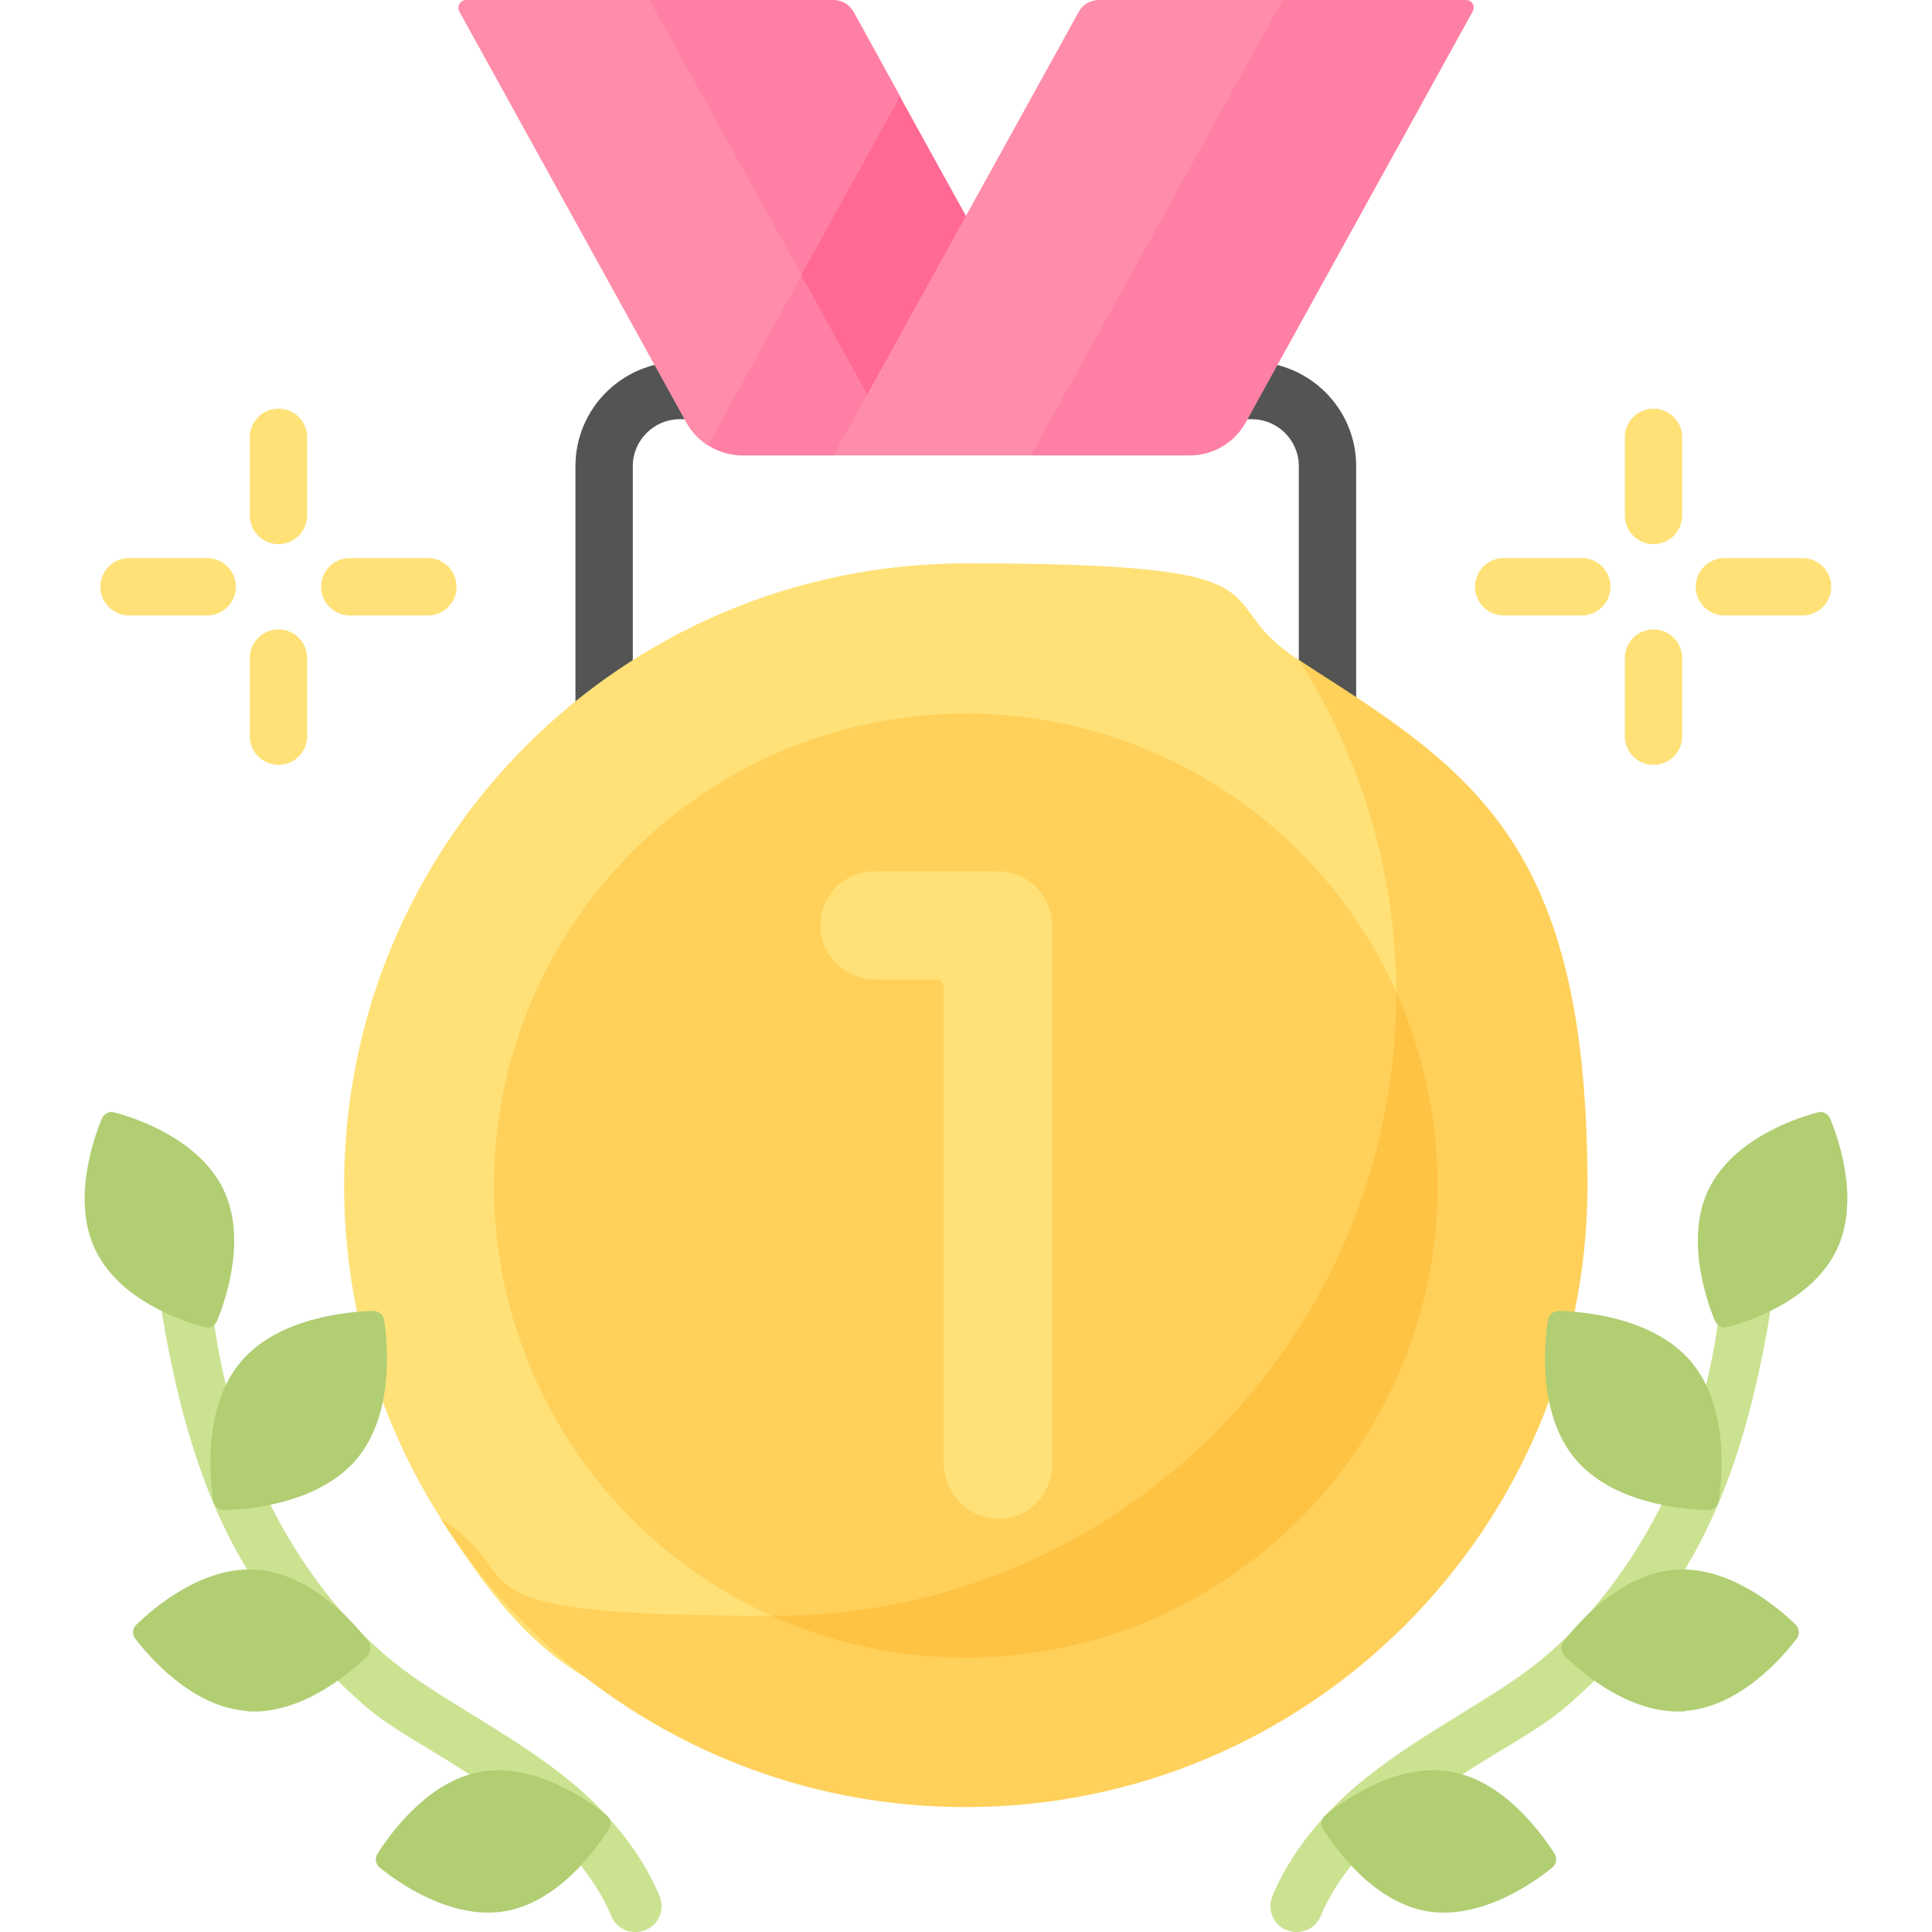 <?xml version="1.0" encoding="UTF-8"?>
<svg id="Capa_1" xmlns="http://www.w3.org/2000/svg" version="1.1" viewBox="0 0 512 512">
  <!-- Generator: Adobe Illustrator 29.2.1, SVG Export Plug-In . SVG Version: 2.1.0 Build 116)  -->
  <defs>
    <style>
      .st0 {
        fill: #ffe177;
      }

      .st1 {
        fill: #b1ce73;
      }

      .st2 {
        fill: #ff6994;
      }

      .st3 {
        fill: #ffd15b;
      }

      .st4 {
        fill: #545454;
      }

      .st5 {
        fill: #ff8daa;
      }

      .st6 {
        fill: #cbe291;
      }

      .st7 {
        fill: #ffc344;
      }

      .st8 {
        fill: #ff80a4;
      }
    </style>
  </defs>
  <g>
    <g>
      <path class="st4" d="M351.8,252.6h-191.7c-4.2,0-7.6-3.4-7.6-7.6v-121.5c0-15.2,12.4-27.6,27.6-27.6h151.7c15.2,0,27.6,12.4,27.6,27.6v121.5c0,4.2-3.4,7.6-7.6,7.6h0ZM167.8,237.4h176.4v-113.9c0-6.8-5.6-12.4-12.4-12.4h-151.7c-6.8,0-12.4,5.6-12.4,12.4v113.9Z"/>
      <path class="st0" d="M408.9,314.2c0,91-61.9,146.1-152.9,146.1s-109.9-11.8-139.1-57.8c-16.3-25.5-25.7-55.9-25.7-88.4,0-91,73.8-164.8,164.8-164.8s62.7,9.3,88.2,25.6c45.9,29.2,64.7,80.7,64.7,139.2h0Z"/>
      <path class="st3" d="M344.2,174.9c16.3,25.5,25.8,56,25.8,88.5,0,91-73.8,164.8-164.8,164.8s-62.8-9.4-88.4-25.7c29.2,45.9,80.6,76.4,139.1,76.4,91,0,164.8-73.8,164.8-164.8s-30.6-110-76.6-139.2h0Z"/>
      <circle class="st3" cx="256" cy="314.2" r="125.1"/>
      <path class="st7" d="M370,262.6c0,.3,0,.5,0,.8,0,91-73.8,164.8-164.8,164.8s-.5,0-.8,0c15.7,7.1,33.2,11.1,51.5,11.1,69.1,0,125.1-56,125.1-125.1,0-18.4-4-35.8-11.1-51.5h0Z"/>
      <path class="st0" d="M263.7,402.4c-7.7-.4-13.6-7-13.6-14.8v-126c0-1.1-.9-2-2-2h-15.9c-7.7,0-14.4-5.9-14.8-13.6-.4-8.2,6.2-15.1,14.3-15.1h32.7c7.9,0,14.4,6.4,14.4,14.4v142.9c0,8.2-6.8,14.8-15.1,14.3h0Z"/>
      <path class="st5" d="M123.5,0c-1.5,0-2.5,1.7-1.8,3l60.2,109c1.4,2.5,3.3,4.5,5.6,6l13.9-2.2,27-42.8L172.1,0h-48.6Z"/>
      <path class="st8" d="M220.9,120.7l32-13.9-34.2-45.2-31.1,56.4c2.7,1.7,5.8,2.7,9.1,2.7h24.2Z"/>
      <path class="st8" d="M226.2,3.1c-1.1-1.9-3.1-3.1-5.3-3.1h-48.8l40.4,73,16.5,12.8,19-28.6-9.4-31.6-12.4-22.5Z"/>
      <path class="st2" d="M212.4,73l23.7,42.9,51.5-1.5-49.1-88.8-26.2,47.4Z"/>
      <path class="st5" d="M291.2,0c-2.2,0-4.3,1.2-5.3,3.1l-65,117.6h52.4l51.4-53.7L339.9,0h-48.8Z"/>
      <path class="st8" d="M388.5,0h-48.6l-66.7,120.7h42.1c6.1,0,11.8-3.3,14.8-8.7L390.3,3c.7-1.4-.2-3-1.8-3Z"/>
    </g>
    <g>
      <g>
        <path class="st0" d="M73.8,144.2c-4.2,0-7.6-3.4-7.6-7.6v-20.7c0-4.2,3.4-7.6,7.6-7.6s7.6,3.4,7.6,7.6v20.7c0,4.2-3.4,7.6-7.6,7.6h0Z"/>
        <path class="st0" d="M73.8,202.7c-4.2,0-7.6-3.4-7.6-7.6v-20.7c0-4.2,3.4-7.6,7.6-7.6s7.6,3.4,7.6,7.6v20.7c0,4.2-3.4,7.6-7.6,7.6Z"/>
        <path class="st0" d="M54.9,163.1h-20.7c-4.2,0-7.6-3.4-7.6-7.6s3.4-7.6,7.6-7.6h20.7c4.2,0,7.6,3.4,7.6,7.6s-3.4,7.6-7.6,7.6h0Z"/>
        <path class="st0" d="M113.4,163.1h-20.7c-4.2,0-7.6-3.4-7.6-7.6s3.4-7.6,7.6-7.6h20.7c4.2,0,7.6,3.4,7.6,7.6,0,4.2-3.4,7.6-7.6,7.6h0Z"/>
      </g>
      <g>
        <path class="st0" d="M438.2,144.2c-4.2,0-7.6-3.4-7.6-7.6v-20.7c0-4.2,3.4-7.6,7.6-7.6s7.6,3.4,7.6,7.6v20.7c0,4.2-3.4,7.6-7.6,7.6h0Z"/>
        <path class="st0" d="M438.2,202.7c-4.2,0-7.6-3.4-7.6-7.6v-20.7c0-4.2,3.4-7.6,7.6-7.6s7.6,3.4,7.6,7.6v20.7c0,4.2-3.4,7.6-7.6,7.6Z"/>
        <path class="st0" d="M477.7,163.1h-20.7c-4.2,0-7.6-3.4-7.6-7.6s3.4-7.6,7.6-7.6h20.7c4.2,0,7.6,3.4,7.6,7.6,0,4.2-3.4,7.6-7.6,7.6h0Z"/>
        <path class="st0" d="M419.2,163.1h-20.7c-4.2,0-7.6-3.4-7.6-7.6s3.4-7.6,7.6-7.6h20.7c4.2,0,7.6,3.4,7.6,7.6s-3.4,7.6-7.6,7.6h0Z"/>
      </g>
    </g>
  </g>
  <g>
    <path class="st6" d="M340.8,511.4c3.5,1.6,7.7,0,9.2-3.6,4.8-11.7,14.4-20.9,20.9-26,7.1-5.7,14.8-10.4,22.9-15.5,7.5-4.7,15.7-9,22.5-15.1,28.9-25.9,44-51.4,52.7-102.6.5-2.8-1.4-5-4.3-5-4.9,0-8.6-1.4-9,3.1-3.6,34.9-20.9,71.7-47.8,93.6-6.6,5.3-13.8,9.6-21.4,14.3-8.1,5-16.5,10.2-24.3,16.4-7.7,6.1-19,17-25,31.5-1.4,3.4.1,7.4,3.5,8.9h0Z"/>
    <path class="st1" d="M446.7,453.5c-14.4,1.1-27.5-10.2-32-14.6-1-1-1.1-2.8-.3-3.9,3.8-5,15.1-17.9,29.5-19,14.4-1.1,27.5,10.2,32,14.6,1,1,1.1,2.5.3,3.6-3.8,5-15.1,18.1-29.5,19.2h0Z"/>
    <path class="st1" d="M417.5,386.7c-9.9-11.8-8.3-30.2-7.3-36.8.2-1.5,1.5-2.5,3-2.5,6.7.2,25.1,1.8,35,13.5,9.9,11.8,8.3,30.2,7.3,36.8-.2,1.5-1.5,2.5-3,2.5-6.7-.2-25.1-1.8-35-13.5Z"/>
    <path class="st1" d="M486.6,331.5c-6.4,13-22.7,18.6-28.8,20.2-1.3.4-2.7-.3-3.3-1.6-2.4-5.8-8-22.2-1.6-35.1,6.4-13,22.7-18.6,28.8-20.2,1.3-.4,2.7.3,3.3,1.6,2.4,5.8,8,22.2,1.6,35.1Z"/>
    <path class="st1" d="M378.2,506.5c-14.2-2.4-24.2-16.5-27.6-21.8-.7-1.2-.5-2.7.6-3.6,4.9-4,19-14,33.2-11.6,14.2,2.4,24.2,16.5,27.6,21.8.7,1.2.5,2.7-.6,3.6-4.9,4-19,14-33.2,11.6Z"/>
  </g>
  <g>
    <path class="st6" d="M171.2,511.4c-3.5,1.6-7.7,0-9.2-3.6-4.8-11.7-14.4-20.9-20.9-26-7.1-5.7-14.8-10.4-22.9-15.5-7.5-4.7-15.7-9-22.5-15.1-28.9-25.9-44-51.4-52.7-102.6-.5-2.8,1.4-5,4.3-5,4.9,0,8.6-1.4,9,3.1,3.6,34.9,20.9,71.7,47.8,93.6,6.6,5.3,13.8,9.6,21.4,14.3,8.1,5,16.5,10.2,24.3,16.4,7.7,6.1,19,17,25,31.5,1.4,3.4-.1,7.4-3.5,8.9h0Z"/>
    <path class="st1" d="M65.3,453.5c14.4,1.1,27.5-10.2,32-14.6,1-1,1.1-2.8.3-3.9-3.8-5-15.1-17.9-29.5-19-14.4-1.1-27.5,10.2-32,14.6-1,1-1.1,2.5-.3,3.6,3.8,5,15.1,18.1,29.5,19.2h0Z"/>
    <path class="st1" d="M94.5,386.7c9.9-11.8,8.3-30.2,7.3-36.8-.2-1.5-1.5-2.5-3-2.5-6.7.2-25.1,1.8-35,13.5-9.9,11.8-8.3,30.2-7.3,36.8.2,1.5,1.5,2.5,3,2.5,6.7-.2,25.1-1.8,35-13.5Z"/>
    <path class="st1" d="M25.4,331.5c6.4,13,22.7,18.6,28.8,20.2,1.3.4,2.7-.3,3.3-1.6,2.4-5.8,8-22.2,1.6-35.1-6.4-13-22.7-18.6-28.8-20.2-1.3-.4-2.7.3-3.3,1.6-2.4,5.8-8,22.2-1.6,35.1Z"/>
    <path class="st1" d="M133.8,506.5c14.2-2.4,24.2-16.5,27.6-21.8.7-1.2.5-2.7-.6-3.6-4.9-4-19-14-33.2-11.6-14.2,2.4-24.2,16.5-27.6,21.8-.7,1.2-.5,2.7.6,3.6,4.9,4,19,14,33.2,11.6Z"/>
  </g>
</svg>
